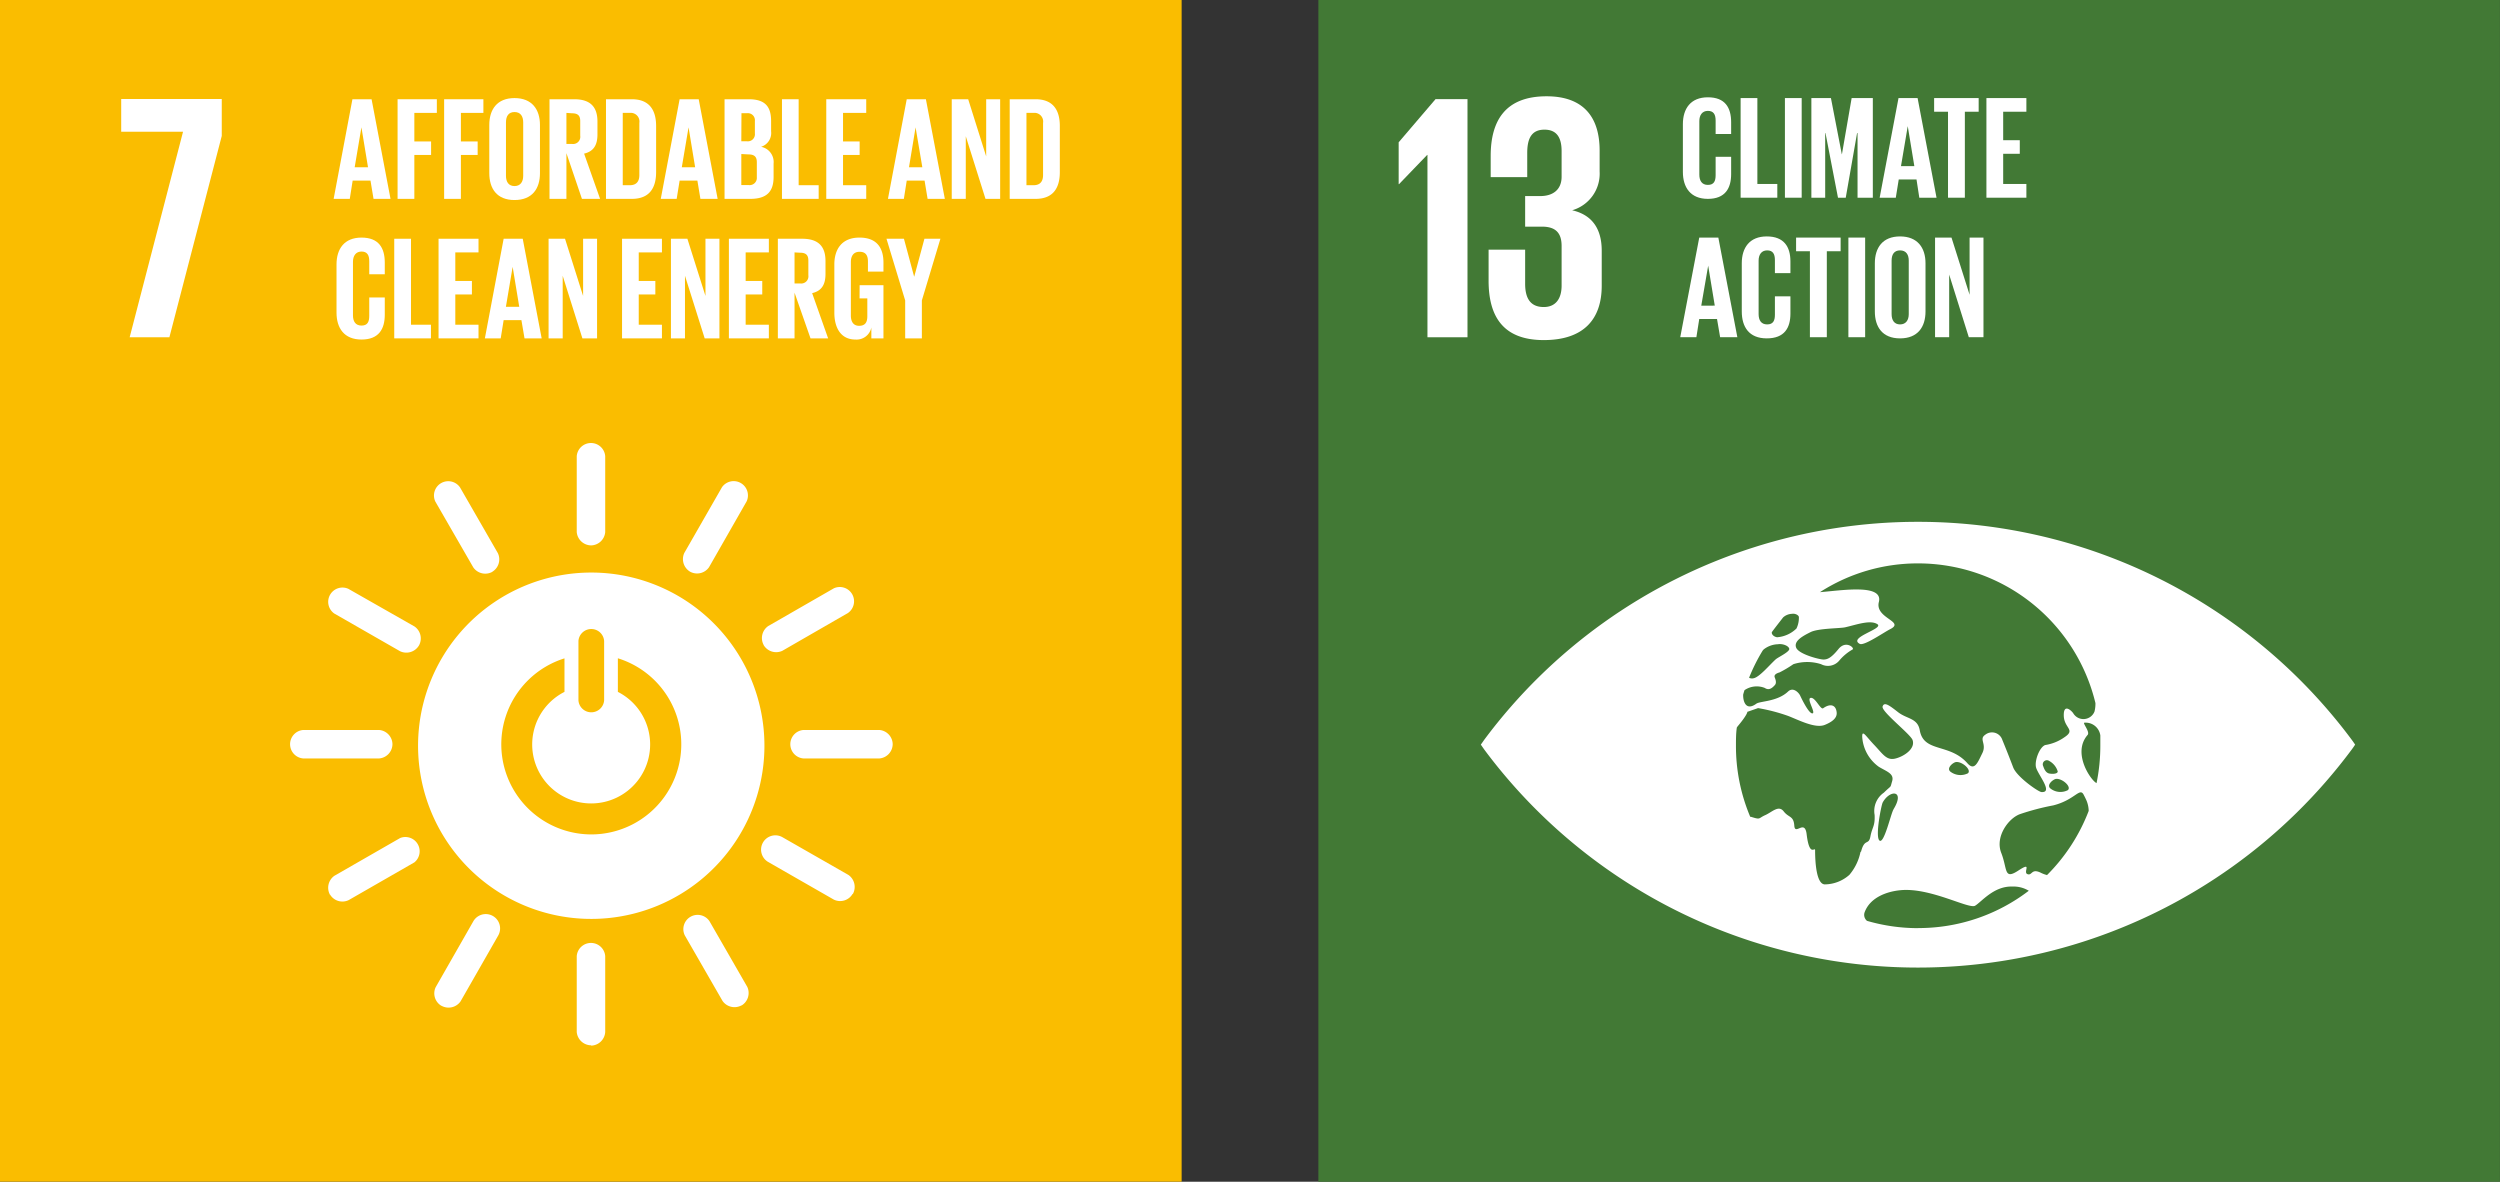 <svg xmlns="http://www.w3.org/2000/svg" viewBox="0 0 322.2 152.3"><rect x="0" y="0" width="322.2" height="152.3" fill="#333333" stroke="none"/><defs><style>.cls-1{fill:#fabd00;}.cls-2{fill:#fff;}.cls-3{fill:#427935;}</style></defs><title>sdgs-7</title><g id="レイヤー_2" data-name="レイヤー 2"><g id="レイヤー_1-2" data-name="レイヤー 1"><rect class="cls-1" width="152.29" height="152.29"/><path class="cls-2" d="M76.2,73.79A22.32,22.32,0,1,0,98.52,96.11,22.32,22.32,0,0,0,76.2,73.79M74.55,82.6a1.66,1.66,0,0,1,3.31,0v7.67a1.66,1.66,0,0,1-3.31,0Zm1.65,24.94a11.61,11.61,0,0,1-3.45-22.69v4.32a7.6,7.6,0,1,0,6.88,0V84.84a11.61,11.61,0,0,1-3.43,22.7"/><path class="cls-2" d="M50.58,95.91a1.87,1.87,0,0,0-1.72-1.83H39.09a1.84,1.84,0,0,0,0,3.67h9.77a1.87,1.87,0,0,0,1.72-1.84"/><path class="cls-2" d="M115.05,95.91a1.87,1.87,0,0,0-1.71-1.83h-9.78a1.84,1.84,0,0,0,0,3.67h9.78a1.87,1.87,0,0,0,1.71-1.84"/><path class="cls-2" d="M76.21,134.76A1.87,1.87,0,0,0,78,133v-9.77a1.84,1.84,0,0,0-3.67,0V133a1.88,1.88,0,0,0,1.84,1.72"/><path class="cls-2" d="M109.92,115.21a1.88,1.88,0,0,0-.58-2.45l-8.48-4.85A1.84,1.84,0,0,0,99,111.09l8.48,4.86a1.86,1.86,0,0,0,2.4-.74"/><path class="cls-2" d="M56.91,129.63a1.88,1.88,0,0,0,2.45-.58l4.85-8.48A1.84,1.84,0,0,0,61,118.74l-4.85,8.49a1.86,1.86,0,0,0,.74,2.4"/><path class="cls-2" d="M95.57,129.59a1.88,1.88,0,0,0,.74-2.4l-4.88-8.48a1.84,1.84,0,0,0-3.18,1.83L93.12,129a1.88,1.88,0,0,0,2.45.57"/><path class="cls-2" d="M42.53,115.28a1.86,1.86,0,0,0,2.4.73l8.48-4.87A1.84,1.84,0,0,0,51.58,108l-8.48,4.87a1.88,1.88,0,0,0-.57,2.45"/><path class="cls-2" d="M76.21,70.29A1.87,1.87,0,0,0,78,68.57V58.8a1.84,1.84,0,0,0-3.67,0v9.77a1.88,1.88,0,0,0,1.84,1.72"/><path class="cls-2" d="M54,83.18a1.87,1.87,0,0,0-.58-2.44L44.9,75.89a1.84,1.84,0,0,0-1.82,3.18l8.48,4.86A1.89,1.89,0,0,0,54,83.18"/><path class="cls-2" d="M88.94,73.68a1.87,1.87,0,0,0,2.44-.58l4.85-8.49a1.84,1.84,0,0,0-3.18-1.82l-4.86,8.48a1.89,1.89,0,0,0,.75,2.41"/><path class="cls-2" d="M63.43,73.7a1.87,1.87,0,0,0,.74-2.4l-4.88-8.48a1.84,1.84,0,0,0-3.18,1.83L61,73.13a1.88,1.88,0,0,0,2.45.57"/><path class="cls-2" d="M98.42,83.14a1.88,1.88,0,0,0,2.4.74L109.29,79a1.84,1.84,0,0,0-1.82-3.18L99,80.69a1.88,1.88,0,0,0-.57,2.45"/><polygon class="cls-2" points="15.62 16.98 23.59 16.98 16.71 43.47 21.83 43.47 28.58 17.52 28.58 12.76 15.62 12.76 15.62 16.98"/><path class="cls-2" d="M43,25.63l2.42-12.84h2.47l2.44,12.84H48.14l-.39-2.35h-2.3l-.37,2.35Zm2.71-4.07h1.72l-.85-5.15h0Z"/><polygon class="cls-2" points="51.24 12.79 56.3 12.79 56.3 14.55 53.4 14.55 53.4 18.23 55.56 18.23 55.56 19.97 53.4 19.97 53.4 25.63 51.24 25.63 51.24 12.79"/><polygon class="cls-2" points="57.24 12.79 62.3 12.79 62.3 14.55 59.4 14.55 59.4 18.23 61.56 18.23 61.56 19.97 59.4 19.97 59.4 25.63 57.24 25.63 57.24 12.79"/><path class="cls-2" d="M63.06,22.32V16.11c0-2,1-3.47,3.25-3.47s3.28,1.46,3.28,3.47v6.21c0,2-1,3.46-3.28,3.46s-3.25-1.48-3.25-3.46m4.37.34V15.77c0-.78-.34-1.33-1.12-1.33s-1.1.55-1.1,1.33v6.89c0,.77.34,1.32,1.1,1.32s1.12-.55,1.12-1.32"/><path class="cls-2" d="M73,19.74v5.89H70.82V12.79H74c2.18,0,3,1.08,3,2.88v1.65c0,1.38-.49,2.19-1.72,2.48l2.06,5.83H75Zm0-5.19v4h.72a.93.93,0,0,0,1.06-1.06V15.6c0-.71-.32-1-1.06-1Z"/><path class="cls-2" d="M84.56,16.24v5.94c0,2-.82,3.45-3.13,3.45H78.1V12.79h3.33c2.31,0,3.13,1.46,3.13,3.45m-3.39,7.63c.89,0,1.23-.53,1.23-1.31V15.84a1.12,1.12,0,0,0-1.23-1.29h-.91v9.32Z"/><path class="cls-2" d="M85.16,25.63l2.43-12.84h2.46l2.44,12.84H90.27l-.39-2.35H87.59l-.38,2.35Zm2.71-4.07h1.72l-.85-5.15h0Z"/><path class="cls-2" d="M93.38,12.79H96.5c2.16,0,2.88,1,2.88,2.82v1.31a1.86,1.86,0,0,1-1.29,2A2,2,0,0,1,99.7,21.1v1.71c0,1.82-.81,2.82-3,2.82H93.38Zm2.16,5.42h.75a.91.91,0,0,0,1-1V15.59a.91.91,0,0,0-1-1h-.73Zm0,1.64v4h.94a.93.93,0,0,0,1.06-1V20.9c0-.69-.32-1-1.08-1Z"/><polygon class="cls-2" points="100.78 12.79 102.93 12.79 102.93 23.87 105.51 23.87 105.51 25.63 100.78 25.63 100.78 12.79"/><polygon class="cls-2" points="106.49 12.79 111.64 12.79 111.64 14.55 108.65 14.55 108.65 18.23 110.79 18.23 110.79 19.97 108.65 19.97 108.65 23.87 111.64 23.87 111.64 25.63 106.49 25.63 106.49 12.79"/><path class="cls-2" d="M114.44,25.63l2.42-12.84h2.47l2.44,12.84h-2.22l-.39-2.35h-2.3l-.37,2.35Zm2.71-4.07h1.72L118,16.41h0Z"/><polygon class="cls-2" points="124.47 17.56 124.47 25.63 122.66 25.63 122.66 12.79 124.78 12.79 127.1 20.16 127.1 12.79 128.9 12.79 128.9 25.63 127.01 25.63 124.47 17.56"/><path class="cls-2" d="M136.59,16.24v5.94c0,2-.82,3.45-3.13,3.45h-3.33V12.79h3.33c2.31,0,3.13,1.46,3.13,3.45m-3.39,7.63c.89,0,1.23-.53,1.23-1.31V15.84a1.12,1.12,0,0,0-1.23-1.29h-.91v9.32Z"/><path class="cls-2" d="M43.37,40.29V34.08c0-2,1-3.46,3.22-3.46s3,1.33,3,3.22v1.51h-2V33.67c0-.8-.27-1.25-1-1.25s-1.1.55-1.1,1.33v6.89c0,.77.32,1.32,1.1,1.32s1-.49,1-1.25V38.34h2v2.22c0,1.84-.76,3.2-3,3.2s-3.22-1.48-3.22-3.47"/><polygon class="cls-2" points="50.81 30.77 52.97 30.77 52.97 41.85 55.54 41.85 55.54 43.61 50.81 43.61 50.81 30.77"/><polygon class="cls-2" points="56.52 30.77 61.67 30.77 61.67 32.53 58.68 32.53 58.68 36.21 60.82 36.21 60.82 37.95 58.68 37.95 58.68 41.85 61.67 41.85 61.67 43.61 56.52 43.61 56.52 30.77"/><path class="cls-2" d="M62.49,43.61l2.42-12.84h2.46l2.44,12.84H67.6l-.4-2.35H64.91l-.38,2.35Zm2.71-4.07h1.72l-.85-5.15h0Z"/><polygon class="cls-2" points="72.52 35.54 72.52 43.61 70.7 43.61 70.7 30.77 72.82 30.77 75.15 38.14 75.15 30.77 76.95 30.77 76.95 43.61 75.06 43.61 72.52 35.54"/><polygon class="cls-2" points="80.17 30.77 85.31 30.77 85.31 32.53 82.32 32.53 82.32 36.21 84.46 36.21 84.46 37.95 82.32 37.95 82.32 41.85 85.31 41.85 85.31 43.61 80.17 43.61 80.17 30.77"/><polygon class="cls-2" points="88.28 35.54 88.28 43.61 86.47 43.61 86.47 30.77 88.59 30.77 90.92 38.14 90.92 30.77 92.72 30.77 92.72 43.61 90.82 43.61 88.28 35.54"/><polygon class="cls-2" points="93.94 30.77 99.09 30.77 99.09 32.53 96.1 32.53 96.1 36.21 98.24 36.21 98.24 37.95 96.1 37.95 96.1 41.85 99.09 41.85 99.09 43.61 93.94 43.61 93.94 30.77"/><path class="cls-2" d="M102.4,37.72v5.89h-2.15V30.77h3.14c2.18,0,3,1.08,3,2.88V35.3c0,1.38-.49,2.19-1.72,2.48l2.06,5.83h-2.27Zm0-5.19v4h.72a.93.93,0,0,0,1.06-1.06v-1.9c0-.7-.32-1-1.06-1Z"/><path class="cls-2" d="M110.79,36.76h3.07v6.85H112.3v-1.4a1.94,1.94,0,0,1-2.06,1.55c-1.85,0-2.71-1.48-2.71-3.47V34.08c0-2,1-3.46,3.24-3.46s3.09,1.33,3.09,3.22V35h-2v-1.3c0-.8-.3-1.25-1.08-1.25s-1.12.55-1.12,1.32v6.9c0,.77.32,1.32,1.06,1.32s1.06-.4,1.06-1.23V38.46h-1Z"/><polygon class="cls-2" points="118.81 38.72 118.81 43.61 116.66 43.61 116.66 38.72 114.25 30.77 116.5 30.77 117.81 35.64 117.83 35.64 119.14 30.77 121.2 30.77 118.81 38.72"/><rect class="cls-3" x="169.91" width="152.28" height="152.3"/><path class="cls-2" d="M303.09,95.34a69.67,69.67,0,0,0-111.8,0l-.44.63.44.63a69.65,69.65,0,0,0,111.8,0c.18-.24.32-.45.44-.63-.12-.18-.26-.39-.44-.63M228.37,81.45c.31-.44,1.32-1.72,1.44-1.88a1.8,1.8,0,0,1,1.14-.46c.36-.07.83.13.89.4a3.21,3.21,0,0,1-.31,1.49,4,4,0,0,1-2.5,1.13c-.55-.09-.76-.51-.66-.68m-1.2,2.4.12-.14a3.11,3.11,0,0,1,1.85-.68c.59-.1,1.37.19,1.46.58s-1.46,1.1-1.75,1.37c-.81.74-2.08,2.27-2.83,2.43a.85.85,0,0,1-.6-.06,23.33,23.33,0,0,1,1.75-3.5m12.62,25.9a6.61,6.61,0,0,1-1.44,3,4.83,4.83,0,0,1-3.2,1.23c-1.07-.08-1.22-2.93-1.22-4.4,0-.51-.72,1-1.09-2.06-.24-2-1.5.21-1.59-1.1s-.71-1-1.37-1.85-1.47.08-2.39.49-.54.62-1.83.21l-.09,0a23.43,23.43,0,0,1-1.84-9.15c0-.79,0-1.57.11-2.35a1.59,1.59,0,0,1,.15-.21c1.24-1.48,1.21-1.82,1.21-1.82l1.38-.48a23.14,23.14,0,0,1,3.85,1c1.36.52,3.51,1.67,4.76,1.16.9-.37,1.6-.86,1.52-1.61-.1-1-.85-1.17-1.74-.53-.34.23-1-1.42-1.6-1.34s.69,1.94.22,2S232.17,90,232,89.64s-.89-1.14-1.55-.52c-1.38,1.32-3.63,1.23-4.09,1.57-1.37,1-1.73-.34-1.7-1.17.05-.19.11-.38.17-.57a2.79,2.79,0,0,1,2.61-.29c.61.41,1.05-.1,1.29-.35s.15-.63,0-1,.3-.56.62-.65a15,15,0,0,0,1.78-1.06,5.86,5.86,0,0,1,3.57,0,1.9,1.9,0,0,0,2.35-.47,6.23,6.23,0,0,1,1.7-1.42c.34-.16-.84-1.26-1.81-.06S235.48,85,235,85s-3.17-.67-3.51-1.53.85-1.5,1.85-2,3.75-.47,4.45-.62c1.42-.32,3.24-1,4.16-.41s-3.83,1.7-2.27,2.54c.55.3,3.06-1.45,3.92-1.89,2-1-2-1.39-1.45-3.51.59-2.39-4.88-1.47-7.6-1.26a23.28,23.28,0,0,1,12.65-3.71,23.52,23.52,0,0,1,22.86,18,4.18,4.18,0,0,1-.12,1.09,1.53,1.53,0,0,1-2.75.21c-.24-.34-1.25-1.29-1.21.33s1.58,1.8.08,2.78a5.83,5.83,0,0,1-2.47,1c-.7.24-1.37,1.92-1.2,2.82s2.31,3.34.72,3.24c-.37,0-3.18-1.94-3.65-3.18s-1-2.57-1.4-3.54a1.4,1.4,0,0,0-2.21-.66c-.84.58.23,1.15-.37,2.37s-1,2.32-1.91,1.31c-2.3-2.63-5.63-1.34-6.15-4.26-.28-1.59-1.65-1.44-2.79-2.33s-1.79-1.38-2-.74,3.59,3.56,3.86,4.32c.4,1.13-1.13,2.14-2.25,2.4s-1.6-.62-2.69-1.76S240,94,240,94.93a5.15,5.15,0,0,0,2.15,3.9c1,.6,2,.88,1.71,1.85s0,.43-1.07,1.48a2.87,2.87,0,0,0-1.19,2.87c.07,1.47-.31,1.55-.54,2.77s-.75.16-1.22,2M265,100.38c.79-.06,2,1,1.51,1.45a2.08,2.08,0,0,1-2.24-.2c-.59-.46.37-1.22.73-1.25m-1-.72c-.26-.1-.48-.34-.67-.91a.53.53,0,0,1,.77-.68,2.29,2.29,0,0,1,1.1,1.35c0,.39-.94.34-1.2.24m-10.37,0a2.14,2.14,0,0,1-2.25-.2c-.59-.46.37-1.23.73-1.25.79-.07,2,1,1.52,1.45m-9.6,4.67c-.33.52-1.21,4.48-1.8,4s.24-4.59.41-4.9c.93-1.7,2.93-1.62,1.39.88m3.19,15.31a23.55,23.55,0,0,1-6.6-.94,1,1,0,0,1-.29-1.15c.73-1.9,2.89-2.64,4.6-2.8,3.82-.38,8.82,2.47,9.62,2s2.41-2.55,4.78-2.47a3.79,3.79,0,0,1,2.14.54,23.38,23.38,0,0,1-14.25,4.81m16.58-6.84a3.52,3.52,0,0,1-.74-.27c-1.28-.65-1.13.39-1.76.16s.71-1.7-1.18-.46-1.38-.19-2.2-2.28.94-4.48,2.43-5a31.24,31.24,0,0,1,4.27-1.12c2.82-.71,3.42-2.38,3.93-1.36q.15.28.27.54a3.64,3.64,0,0,1,.37,1.53,23.59,23.59,0,0,1-5.39,8.29m6.44-11.86c-.63-.18-3.27-3.82-1.19-6.22.35-.4-.7-1.56-.41-1.58a1.91,1.91,0,0,1,2.05,1.64c0,.45,0,.9,0,1.36a23.76,23.76,0,0,1-.49,4.8"/><polygon class="cls-2" points="189.13 12.78 189.13 43.47 183.97 43.47 183.97 19.97 183.93 19.97 180.31 23.73 180.26 23.73 180.26 18.34 185.01 12.78 189.13 12.78"/><path class="cls-2" d="M206.16,19.43V22.1a4.91,4.91,0,0,1-3.54,5c2.58.59,3.81,2.4,3.81,5.21v4.52c0,4.26-2.27,7-7.47,7s-7.11-3-7.11-7.65v-4h4.71v4.39c0,1.81.63,3,2.4,3,1.58,0,2.3-1.13,2.3-2.76V31.7c0-1.63-.72-2.49-2.53-2.49h-2.17V25.27h1.95c1.67,0,2.75-.86,2.75-2.49v-3.3c0-1.68-.58-2.77-2.21-2.77s-2.22,1.09-2.22,3v3.12h-4.71V20.11c0-4.53,1.86-7.7,7.2-7.7,4.75,0,6.84,2.67,6.84,7"/><path class="cls-2" d="M216.89,22.16V16c0-2,1-3.46,3.22-3.46s3,1.32,3,3.22v1.51h-2V15.54c0-.8-.27-1.25-1-1.25s-1.1.55-1.1,1.32V22.5c0,.78.32,1.33,1.1,1.33s1-.49,1-1.25V20.21h2v2.22c0,1.83-.76,3.2-3,3.2s-3.22-1.48-3.22-3.47"/><polygon class="cls-2" points="224.33 12.64 226.49 12.64 226.49 23.71 229.06 23.71 229.06 25.48 224.33 25.48 224.33 12.64"/><rect class="cls-2" x="230.04" y="12.64" width="2.16" height="12.84"/><polygon class="cls-2" points="239.4 17.15 239.34 17.15 237.88 25.48 236.88 25.48 235.27 17.15 235.23 17.15 235.23 25.48 233.45 25.48 233.45 12.64 235.97 12.64 237.37 19.87 237.39 19.87 238.64 12.64 241.37 12.64 241.37 25.48 239.4 25.48 239.4 17.15"/><path class="cls-2" d="M242.25,25.48l2.43-12.84h2.46l2.44,12.84h-2.22L247,23.13h-2.29l-.38,2.35ZM245,21.41h1.72l-.85-5.15h0Z"/><polygon class="cls-2" points="249.27 12.64 255.01 12.64 255.01 14.4 253.23 14.4 253.23 25.48 251.06 25.48 251.06 14.4 249.27 14.4 249.27 12.64"/><polygon class="cls-2" points="256.01 12.64 261.16 12.64 261.16 14.4 258.17 14.4 258.17 18.07 260.31 18.07 260.31 19.82 258.17 19.82 258.17 23.71 261.16 23.71 261.16 25.48 256.01 25.48 256.01 12.64"/><path class="cls-2" d="M216.55,43.46,219,30.62h2.46l2.45,12.84h-2.22l-.4-2.35H219l-.37,2.35Zm2.71-4.07H221l-.85-5.15h0Z"/><path class="cls-2" d="M224.48,40.14V33.93c0-2,1-3.46,3.22-3.46s3.05,1.33,3.05,3.22V35.2h-2V33.52c0-.8-.27-1.25-1-1.25s-1.1.55-1.1,1.32v6.89c0,.78.32,1.33,1.1,1.33s1-.49,1-1.25V38.19h2v2.22c0,1.84-.76,3.2-3.05,3.2s-3.22-1.48-3.22-3.47"/><polygon class="cls-2" points="231.48 30.62 237.22 30.62 237.22 32.38 235.44 32.38 235.44 43.46 233.26 43.46 233.26 32.38 231.48 32.38 231.48 30.62"/><rect class="cls-2" x="238.22" y="30.62" width="2.16" height="12.84"/><path class="cls-2" d="M241.63,40.14V33.93c0-2,1-3.46,3.25-3.46s3.28,1.46,3.28,3.46v6.21c0,2-1,3.47-3.28,3.47s-3.25-1.48-3.25-3.47m4.37.34V33.59c0-.77-.34-1.32-1.12-1.32s-1.09.55-1.09,1.32v6.89c0,.78.34,1.33,1.09,1.33s1.12-.55,1.12-1.33"/><polygon class="cls-2" points="251.21 35.39 251.21 43.46 249.39 43.46 249.39 30.62 251.51 30.62 253.84 37.99 253.84 30.62 255.63 30.62 255.63 43.46 253.74 43.46 251.21 35.39"/></g></g></svg>